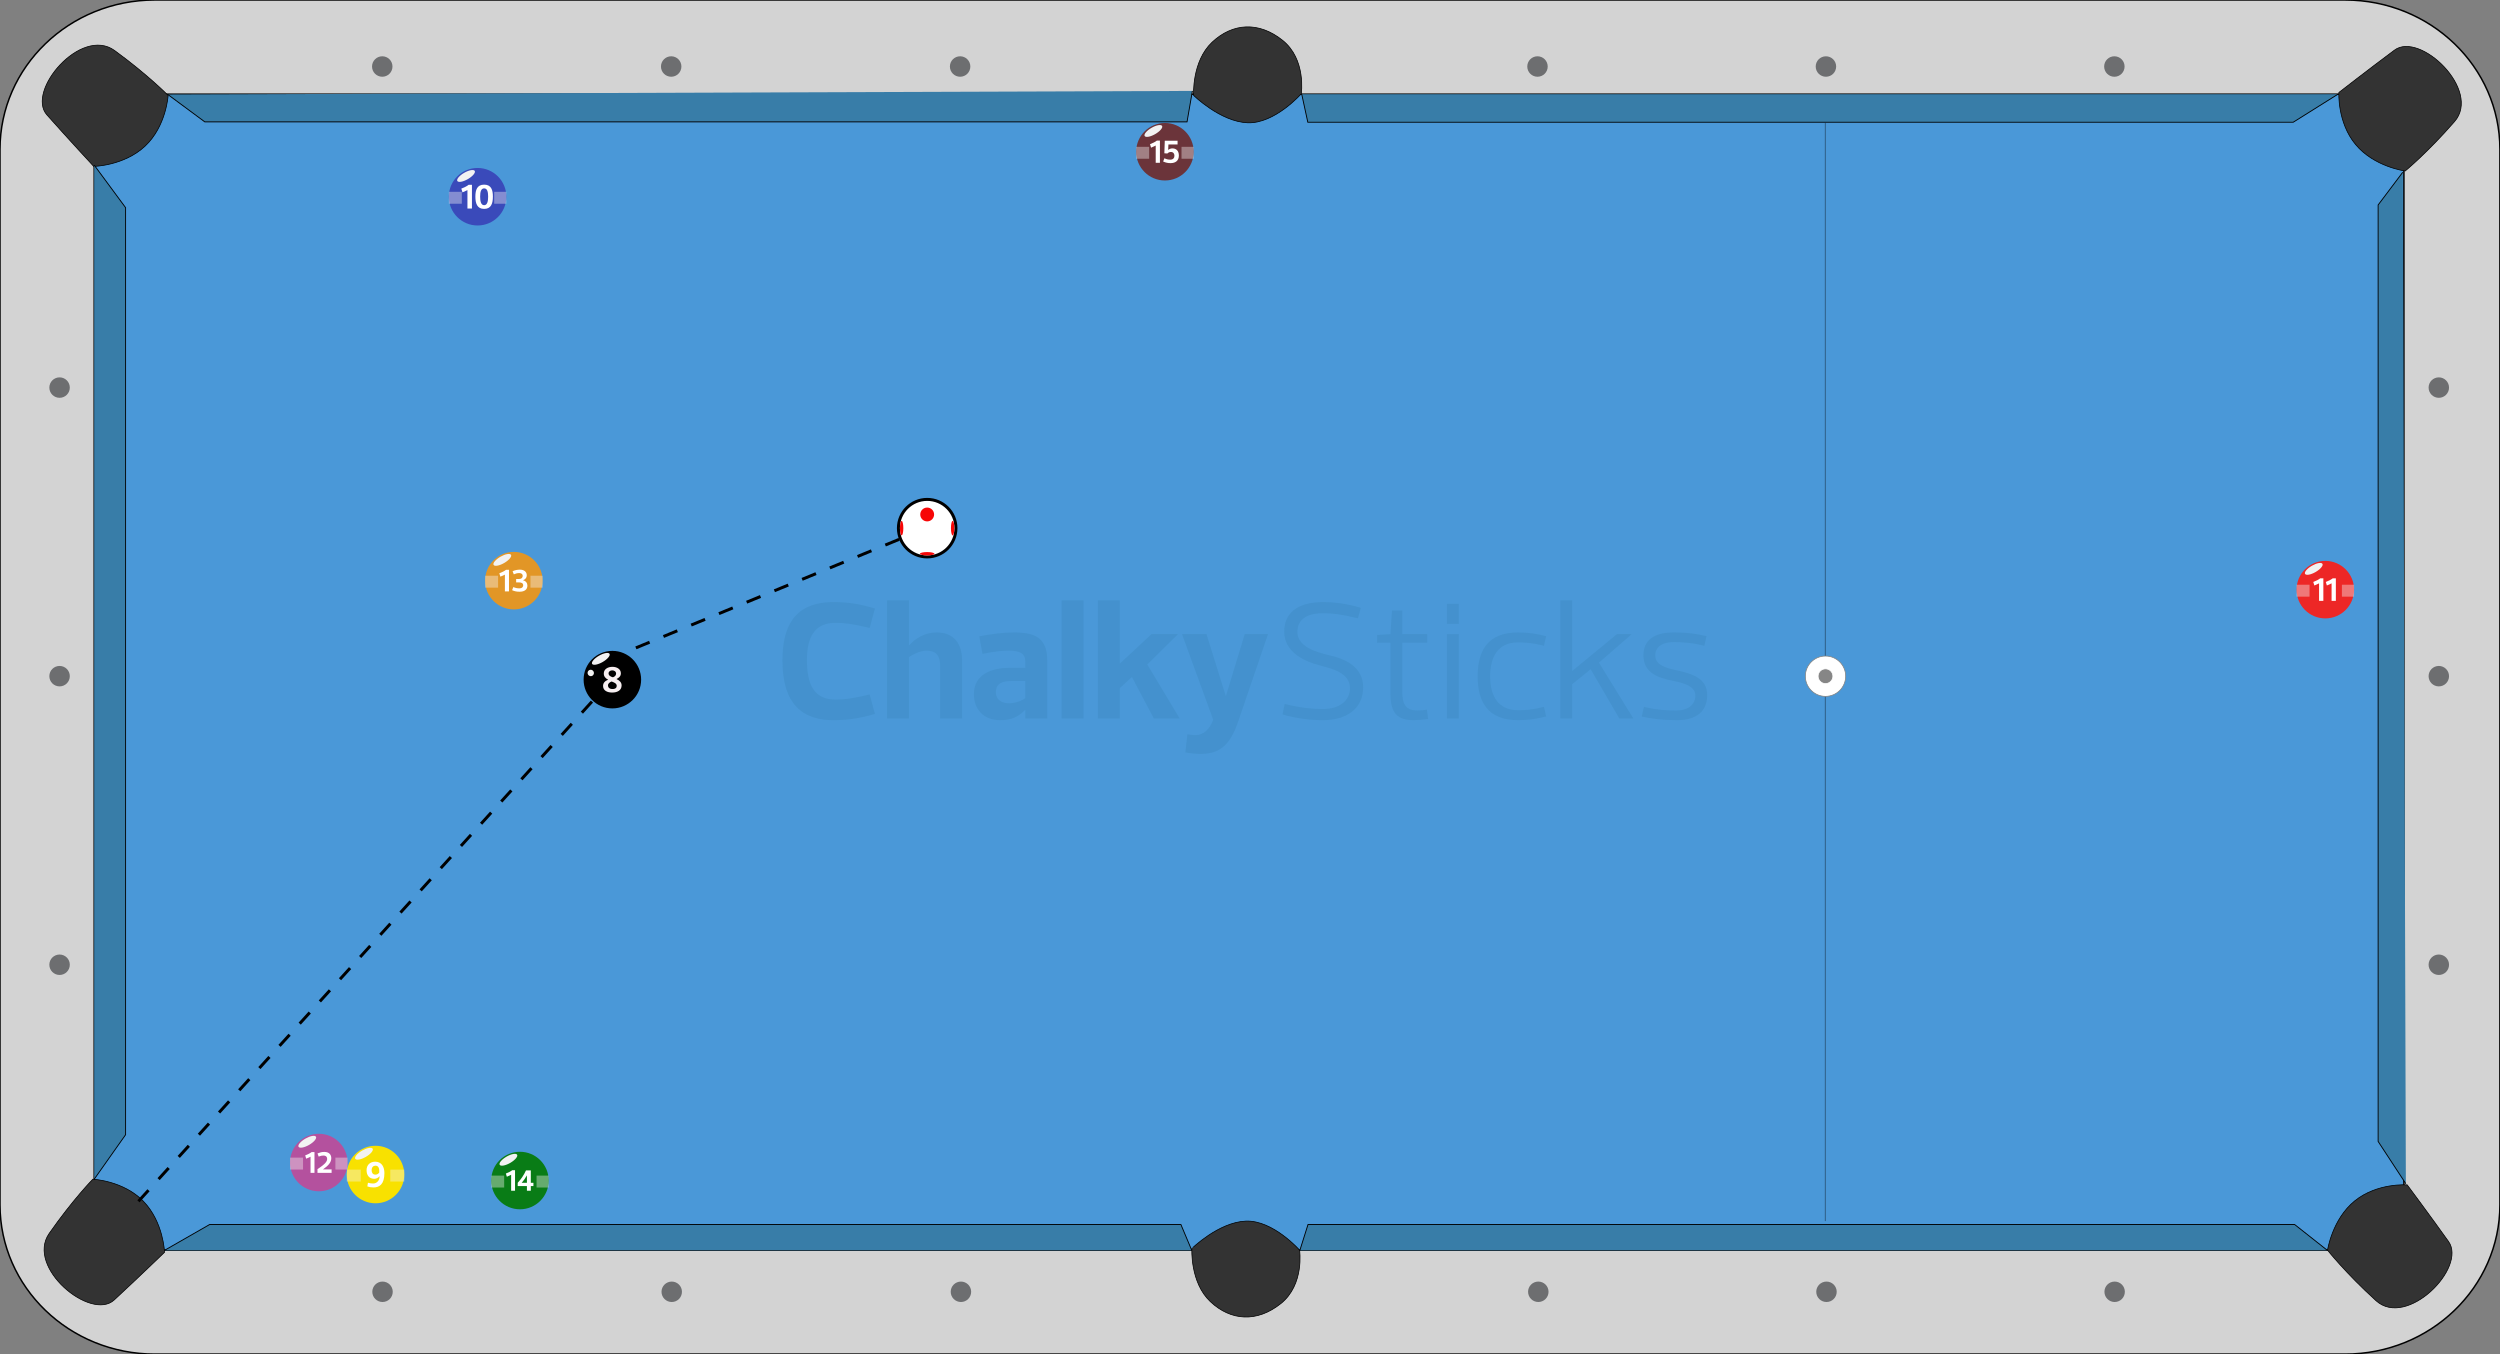 <?xml version="1.0" encoding="utf-8"?><svg version="1.1" preserveAspectRatio="xMidYMid meet" xmlns="http://www.w3.org/2000/svg" xmlns:xlink="http://www.w3.org/1999/xlink" x="0px" y="0px" width="833.5px" height="451.5px" viewBox="0 0 833.5 451.5" enable-background="new 0 0 833.5 451.5" xml:space="preserve"><rect x="0" y="0" width="833.5" height="451.5" fill="#808080" stroke="none"/><defs><style xmlns="http://www.w3.org/2000/svg">* { font-family: "Helvetica, Arial"; }</style><marker id="undefined" viewBox="0 0 15 15" refX="0" refY="5" fill="#000000" markerUnits="strokeWidth" markerWidth="14" markerHeight="13" orient="auto"><path d="M 0 0 L 10 5 L 0 10 z"></path></marker><marker id="arrow-generic" viewBox="0 0 15 15" refX="0" refY="5" fill="#000000" markerUnits="strokeWidth" markerWidth="14" markerHeight="13" orient="auto"><path d="M 0 0 L 10 5 L 0 10 z"></path></marker><marker id="arrow-black" viewBox="0 0 15 15" refX="0" refY="5" fill="#000000" markerUnits="strokeWidth" markerWidth="14" markerHeight="13" orient="auto"><path d="M 0 0 L 10 5 L 0 10 z"></path></marker><marker id="arrow-1" viewBox="0 0 15 15" refX="0" refY="5" fill="#F8E100" markerUnits="strokeWidth" markerWidth="14" markerHeight="13" orient="auto"><path d="M 0 0 L 10 5 L 0 10 z"></path></marker><marker id="arrow-2" viewBox="0 0 15 15" refX="0" refY="5" fill="#3A4ABA" markerUnits="strokeWidth" markerWidth="14" markerHeight="13" orient="auto"><path d="M 0 0 L 10 5 L 0 10 z"></path></marker><marker id="arrow-3" viewBox="0 0 15 15" refX="0" refY="5" fill="#ED2726" markerUnits="strokeWidth" markerWidth="14" markerHeight="13" orient="auto"><path d="M 0 0 L 10 5 L 0 10 z"></path></marker><marker id="arrow-4" viewBox="0 0 15 15" refX="0" refY="5" fill="#B4519E" markerUnits="strokeWidth" markerWidth="14" markerHeight="13" orient="auto"><path d="M 0 0 L 10 5 L 0 10 z"></path></marker><marker id="arrow-5" viewBox="0 0 15 15" refX="0" refY="5" fill="#E29626" markerUnits="strokeWidth" markerWidth="14" markerHeight="13" orient="auto"><path d="M 0 0 L 10 5 L 0 10 z"></path></marker><marker id="arrow-6" viewBox="0 0 15 15" refX="0" refY="5" fill="#097C16" markerUnits="strokeWidth" markerWidth="14" markerHeight="13" orient="auto"><path d="M 0 0 L 10 5 L 0 10 z"></path></marker><marker id="arrow-7" viewBox="0 0 15 15" refX="0" refY="5" fill="#6B343A" markerUnits="strokeWidth" markerWidth="14" markerHeight="13" orient="auto"><path d="M 0 0 L 10 5 L 0 10 z"></path></marker><marker id="arrow-8" viewBox="0 0 15 15" refX="0" refY="5" fill="#000000" markerUnits="strokeWidth" markerWidth="14" markerHeight="13" orient="auto"><path d="M 0 0 L 10 5 L 0 10 z"></path></marker><marker id="arrow-9" viewBox="0 0 15 15" refX="0" refY="5" fill="#F8E100" markerUnits="strokeWidth" markerWidth="14" markerHeight="13" orient="auto"><path d="M 0 0 L 10 5 L 0 10 z"></path></marker><marker id="arrow-10" viewBox="0 0 15 15" refX="0" refY="5" fill="#3A4ABA" markerUnits="strokeWidth" markerWidth="14" markerHeight="13" orient="auto"><path d="M 0 0 L 10 5 L 0 10 z"></path></marker><marker id="arrow-11" viewBox="0 0 15 15" refX="0" refY="5" fill="#ED2726" markerUnits="strokeWidth" markerWidth="14" markerHeight="13" orient="auto"><path d="M 0 0 L 10 5 L 0 10 z"></path></marker><marker id="arrow-12" viewBox="0 0 15 15" refX="0" refY="5" fill="#B4519E" markerUnits="strokeWidth" markerWidth="14" markerHeight="13" orient="auto"><path d="M 0 0 L 10 5 L 0 10 z"></path></marker><marker id="arrow-13" viewBox="0 0 15 15" refX="0" refY="5" fill="#E29626" markerUnits="strokeWidth" markerWidth="14" markerHeight="13" orient="auto"><path d="M 0 0 L 10 5 L 0 10 z"></path></marker><marker id="arrow-14" viewBox="0 0 15 15" refX="0" refY="5" fill="#097C16" markerUnits="strokeWidth" markerWidth="14" markerHeight="13" orient="auto"><path d="M 0 0 L 10 5 L 0 10 z"></path></marker><marker id="arrow-15" viewBox="0 0 15 15" refX="0" refY="5" fill="#6B343A" markerUnits="strokeWidth" markerWidth="14" markerHeight="13" orient="auto"><path d="M 0 0 L 10 5 L 0 10 z"></path></marker></defs>
<path fill="#D3D3D3" stroke="#000000" stroke-width="0.5" stroke-miterlimit="10" d="M0,49.812C0,22.301,23.127,0,51.66,0h730.138
	c28.529,0,51.666,22.301,51.666,49.812v351.839c0,27.51-23.137,49.811-51.666,49.811H51.66C23.127,451.461,0,429.161,0,401.651
	V49.812L0,49.812z"/>
<rect x="31.405" y="31.398" fill="#4A98D8" stroke="#000000" stroke-width="0.5" stroke-miterlimit="10" width="770.06" height="385.407"/>
<path fill="#333333" stroke="#000000" stroke-width="0.25" stroke-miterlimit="10" d="M802.566,395.038
	c0,0,7.584,10.179,13.775,18.88c6.189,8.699-13.897,29.056-24.173,19.731c-10.265-9.333-16.164-16.845-16.164-16.845
	s1.539-10.335,9.076-16.437C792.621,394.271,802.566,395.038,802.566,395.038z"/>
<path fill="#333333" stroke="#000000" stroke-width="0.25" stroke-miterlimit="10" d="M779.786,30.832c0,0,9.985-7.764,18.521-14.11
	c8.53-6.35,29.116,13.39,20.03,23.818c-9.087,10.442-16.447,16.467-16.447,16.467s-10.304-1.352-16.498-8.783
	C779.2,40.797,779.786,30.832,779.786,30.832z"/>
<path fill="#333333" stroke="#000000" stroke-width="0.25" stroke-miterlimit="10" d="M31.252,55.476c0,0-8.574-9.246-15.609-17.171
	C8.601,30.387,27.018,8.692,38.225,16.856c11.197,8.168,17.828,14.963,17.828,14.963s-0.602,10.214-7.639,16.857
	C41.359,55.319,31.252,55.476,31.252,55.476z"/>
<path fill="#333333" stroke="#000000" stroke-width="0.25" stroke-miterlimit="10" d="M54.852,417.519c0,0-9.026,8.718-16.77,15.882
	c-7.742,7.164-29.581-10.853-21.674-22.185c7.916-11.326,14.535-18.062,14.535-18.062s10.162,0.437,16.864,7.354
	C54.53,407.433,54.852,417.519,54.852,417.519z"/>
<polyline fill="#387DA8" stroke="#000000" stroke-width="0.3" stroke-miterlimit="10" points="801.076,57.428 792.867,68.331 
	792.867,380.555 802.113,394.67 "/>
<polyline fill="#387DA8" stroke="#000000" stroke-width="0.3" stroke-miterlimit="10" points="779.479,31.398 764.558,40.75 
	436.024,40.75 433.993,31.398 "/>
<polyline fill="#387DA8" stroke="#000000" stroke-width="0.3" stroke-miterlimit="10" points="397.544,30.312 395.756,40.625 
	68.266,40.625 68.266,40.625 55.955,31.511 "/>
<polyline fill="#387DA8" stroke="#000000" stroke-width="0.3" stroke-miterlimit="10" points="31.405,55.044 41.873,69.23 
	41.873,378.316 31.405,393.152 "/>
<polyline fill="#387DA8" stroke="#000000" stroke-width="0.3" stroke-miterlimit="10" points="54.852,416.858 69.87,408.264 
	393.715,408.264 397.329,416.858 "/>
<polyline fill="#387DA8" stroke="#000000" stroke-width="0.3" stroke-miterlimit="10" points="433.378,416.858 436.086,408.264 
	765.043,408.264 775.925,416.858 "/>
<path id="spot18_1_" fill="#6D6E70" d="M809.693,129.226c0-1.887,1.524-3.413,3.407-3.413c1.884,0,3.408,1.524,3.408,3.413
	c0,1.88-1.524,3.406-3.408,3.406C811.22,132.632,809.693,131.105,809.693,129.226z"/>
<path id="spot17_1_" fill="#6D6E70" d="M809.693,225.433c0-1.881,1.524-3.408,3.407-3.408c1.884,0,3.408,1.527,3.408,3.408
	c0,1.885-1.524,3.409-3.408,3.409C811.22,228.842,809.693,227.318,809.693,225.433z"/>
<circle id="spot16_1_" fill="#6D6E70" cx="813.101" cy="321.646" r="3.409"/>
<path id="spot15_1_" fill="#6D6E70" d="M701.617,430.68c0-1.881,1.521-3.403,3.408-3.403c1.883,0,3.401,1.522,3.401,3.403
	c0,1.892-1.521,3.41-3.401,3.41C703.14,434.09,701.617,432.567,701.617,430.68z"/>
<path id="spot14_1_" fill="#6D6E70" d="M605.539,430.68c0-1.881,1.529-3.403,3.412-3.403c1.879,0,3.406,1.522,3.406,3.403
	c0,1.892-1.525,3.41-3.406,3.41C607.068,434.09,605.539,432.567,605.539,430.68z"/>
<path id="spot13_1_" fill="#6D6E70" d="M509.46,430.68c0-1.881,1.527-3.403,3.416-3.403c1.879,0,3.406,1.522,3.406,3.403
	c0,1.892-1.527,3.41-3.406,3.41C510.992,434.09,509.46,432.567,509.46,430.68z"/>
<path id="spot12_1_" fill="#6D6E70" d="M316.968,430.68c0-1.881,1.527-3.403,3.414-3.403c1.875,0,3.402,1.522,3.402,3.403
	c0,1.892-1.527,3.41-3.402,3.41C318.494,434.09,316.968,432.567,316.968,430.68z"/>
<path id="spot11_1_" fill="#6D6E70" d="M220.547,430.68c0-1.881,1.528-3.403,3.414-3.403c1.875,0,3.402,1.522,3.402,3.403
	c0,1.892-1.527,3.41-3.402,3.41C222.074,434.09,220.547,432.567,220.547,430.68z"/>
<path id="spot10_1_" fill="#6D6E70" d="M124.126,430.68c0-1.881,1.526-3.403,3.413-3.403c1.875,0,3.402,1.522,3.402,3.403
	c0,1.892-1.527,3.41-3.402,3.41C125.655,434.09,124.126,432.567,124.126,430.68z"/>
<path id="spot9_1_" fill="#6D6E70" d="M16.451,321.641c0-1.879,1.528-3.402,3.414-3.402c1.881,0,3.408,1.523,3.408,3.402
	c0,1.889-1.527,3.412-3.408,3.412C17.979,325.053,16.451,323.525,16.451,321.641z"/>
<path id="spot8_1_" fill="#6D6E70" d="M16.451,225.433c0-1.881,1.528-3.408,3.414-3.408c1.881,0,3.408,1.527,3.408,3.408
	c0,1.885-1.527,3.409-3.408,3.409C17.979,228.842,16.451,227.318,16.451,225.433z"/>
<path id="spot7_1_" fill="#6D6E70" d="M16.451,129.226c0-1.887,1.528-3.414,3.414-3.414c1.881,0,3.408,1.525,3.408,3.414
	c0,1.879-1.527,3.406-3.408,3.406C17.979,132.632,16.451,131.104,16.451,129.226z"/>
<path id="spot6_1_" fill="#6D6E70" d="M124.036,22.178c0-1.887,1.526-3.414,3.413-3.414c1.875,0,3.402,1.527,3.402,3.414
	c0,1.884-1.527,3.41-3.402,3.41C125.564,25.589,124.036,24.062,124.036,22.178z"/>
<path id="spot5_1_" fill="#6D6E70" d="M220.366,22.178c0-1.887,1.528-3.414,3.414-3.414c1.875,0,3.402,1.527,3.402,3.414
	c0,1.884-1.527,3.41-3.402,3.41C221.893,25.589,220.366,24.062,220.366,22.178z"/>
<path id="spot4_1_" fill="#6D6E70" d="M316.696,22.178c0-1.887,1.526-3.414,3.414-3.414c1.875,0,3.401,1.527,3.401,3.414
	c0,1.884-1.526,3.41-3.401,3.41C318.222,25.589,316.696,24.062,316.696,22.178z"/>
<path id="spot3_1_" fill="#6D6E70" d="M509.193,22.178c0-1.887,1.522-3.414,3.407-3.414c1.888,0,3.406,1.527,3.406,3.414
	c0,1.884-1.521,3.41-3.406,3.41C510.72,25.589,509.193,24.062,509.193,22.178z"/>
<circle id="spot2_1_" fill="#6D6E70" cx="608.765" cy="22.178" r="3.409"/>
<ellipse id="spot1_1_" fill="#6D6E70" cx="704.931" cy="22.178" rx="3.406" ry="3.414"/>
<ellipse id="spot1_2_" fill="#333333" cx="801.097" cy="417.858" rx="3.406" ry="3.414"/>
<ellipse id="spot1_3_" fill="#333333" cx="801.097" cy="33.01" rx="3.406" ry="3.414"/>
<ellipse id="spot1_4_" fill="#333333" cx="416.434" cy="29.01" rx="3.406" ry="3.414"/>
<ellipse id="spot1_5_" fill="#333333" cx="31.113" cy="33.01" rx="3.405" ry="3.414"/>
<ellipse id="spot1_6_" fill="#333333" cx="31.113" cy="417.856" rx="3.405" ry="3.414"/>
<ellipse id="spot1_7_" fill="#333333" cx="416.797" cy="417.856" rx="3.406" ry="3.414"/>
<path fill="#333333" stroke="#000000" stroke-width="0.25" stroke-miterlimit="10" d="M397.946,31.796
	c0,0-0.649-11.306,6.174-17.721s15.542-6.988,23.491-0.632c7.947,6.356,6.242,17.817,6.242,17.817s-8.838,10.052-17.93,9.67
	C406.84,40.553,397.946,31.796,397.946,31.796z"/>
<path fill="#333333" stroke="#000000" stroke-width="0.25" stroke-miterlimit="10" d="M415.347,407.122
	c9.091-0.381,17.931,9.672,17.931,9.672s1.705,11.461-6.244,17.816c-7.948,6.354-16.667,5.781-23.491-0.635
	c-6.823-6.412-6.174-17.721-6.174-17.721S406.262,407.501,415.347,407.122z"/>
<g opacity="0.1">
	<path fill="#08556D" d="M277.915,200.74c4.555,0,8.547,0.562,13.776,2.137l-1.743,6.466c-6.016-1.405-8.434-1.687-11.414-1.687
		c-7.085,0-9.503,4.892-9.503,12.482c0,8.152,2.418,13.102,9.503,13.102c2.98,0,5.398-0.281,11.414-1.688l1.743,6.468
		c-5.229,1.519-9.221,2.08-13.776,2.08c-13.438,0-17.037-8.996-17.037-19.96C260.877,209.343,264.476,200.74,277.915,200.74z"/>
	<path fill="#08556D" d="M303.049,239.537h-7.31v-39.359h7.31v14.9h0.112c2.418-2.586,5.51-4.217,9.166-4.217
		c5.623,0,8.434,3.654,8.434,9.446v19.229h-7.31v-17.543c0-3.262-1.237-5.061-4.499-5.061c-2.305,0-4.498,1.237-5.904,2.137
		L303.049,239.537L303.049,239.537z"/>
	<path fill="#08556D" d="M327.564,218.002l-1.068-5.848c3.992-0.787,8.209-1.293,11.583-1.293c7.141,0,11.077,1.855,11.077,9.446
		v19.229h-7.311v-2.812c-0.057,0-0.057,0-0.111,0c-2.418,2.476-4.78,3.373-8.322,3.373c-5.623,0-8.715-3.769-8.715-8.658
		c0-6.86,6.298-8.771,11.808-8.771h5.342V220.7c0-2.867-1.799-3.768-5.454-3.768C334.143,216.934,331.613,217.158,327.564,218.002z
		 M341.847,227.055h-4.892c-3.317,0-4.948,1.182-4.948,3.77c0,2.475,1.968,3.652,4.386,3.652c2.307,0,4.442-0.955,5.454-1.742
		V227.055z"/>
	<path fill="#08556D" d="M353.936,200.178h7.311v39.359h-7.311V200.178z"/>
	<path fill="#08556D" d="M373.335,221.264l10.57-9.84h8.828l-10.234,10.121l10.797,17.992h-8.604l-7.311-13.832l-4.048,3.711v10.121
		h-7.311v-39.359h7.311L373.335,221.264L373.335,221.264z"/>
	<path fill="#08556D" d="M394.083,211.424h8.152l6.408,20.523h0.113l6.24-20.523h7.76l-9.951,29.125
		c-2.698,8.041-6.299,10.797-12.54,10.797c-1.519,0-3.599-0.168-5.061-0.506l0.675-6.018c0.844,0.17,2.08,0.281,2.699,0.281
		c2.699,0,4.836-2.08,5.904-5.172L394.083,211.424z"/>
	<path fill="#08556D" d="M427.595,238.188l0.73-3.484c5.734,1.404,9.559,1.688,12.707,1.688c6.467,0,9.055-3.543,9.055-6.916
		c0-5.174-5.961-6.521-9.896-7.592c-6.02-1.519-12.033-4.835-12.033-11.302c0-7.085,5.678-9.84,12.875-9.84
		c4.162,0,8.098,0.562,12.65,1.912l-0.953,3.485c-5.736-1.405-8.549-1.687-11.697-1.687c-6.465,0-8.49,2.98-8.49,6.241
		c0,4.948,6.354,6.747,10.402,7.703c6.018,1.35,11.525,4.161,11.525,10.739c0,7.312-5.732,10.966-13.438,10.966
		C436.872,240.1,432.149,239.537,427.595,238.188z"/>
	<path fill="#08556D" d="M463.581,214.291h-4.441v-2.586l4.441-0.281l0.506-7.873h3.43v7.873h8.322v2.867h-8.322v16.363
		c0,4.104,1.125,6.24,5.117,6.24c0.9,0,1.799-0.059,3.092-0.281l0.396,3.094c-1.463,0.225-3.486,0.393-4.723,0.393
		c-5.455,0-7.816-2.248-7.816-8.828L463.581,214.291L463.581,214.291z"/>
	<path fill="#08556D" d="M486.354,201.303v6.69h-3.938v-6.69H486.354z M486.354,211.424v28.113h-3.938v-28.113H486.354z"/>
	<path fill="#08556D" d="M506.089,210.861c3.486,0,6.02,0.393,9.393,1.236l-0.73,3.205c-4.387-1.124-6.748-1.124-8.66-1.124
		c-6.689,0-9.276,4.835-9.276,11.302c0,6.467,2.587,11.303,9.276,11.303c1.912,0,4.273,0,8.66-1.125l0.73,3.205
		c-3.373,0.844-5.904,1.236-9.393,1.236c-9.953,0-13.438-5.959-13.438-14.621C492.649,216.821,496.136,210.861,506.089,210.861z"/>
	<path fill="#08556D" d="M524.14,223.737l14.957-12.313h4.893l-10.908,9.502l11.471,18.611h-4.666l-9.561-16.418l-6.186,5.004
		v11.414h-3.938v-39.359h3.938V223.737L524.14,223.737z"/>
	<path fill="#08556D" d="M559.112,240.1c-4.273,0-8.377-0.393-11.75-1.234l0.729-3.205c4.441,1.125,8.715,1.234,10.57,1.234
		c6.018,0,6.578-3.768,6.578-4.891c0-2.082-1.236-3.768-7.084-4.949c-5.734-1.068-10.234-2.924-10.234-8.604
		c0-5.004,3.543-7.59,10.066-7.59c4.271,0,7.59,0.393,10.965,1.236l-0.732,3.205c-4.439-1.124-8.15-1.236-10.008-1.236
		c-5.904,0-6.354,3.316-6.354,4.273c0,2.08,0.955,3.879,6.745,5.061c6.187,1.293,10.571,2.98,10.571,8.377
		C569.179,237.119,565.636,240.1,559.112,240.1z"/>
</g>
<line id="line_1_" opacity="0.5" fill="none" stroke="#000000" stroke-width="0.25" stroke-miterlimit="10" enable-background="new    " x1="608.539" y1="407.111" x2="608.539" y2="40.941"/>
<circle id="outerdot_1_" fill="#FFFFFF" stroke="#818282" stroke-width="0.25" stroke-miterlimit="10" cx="608.623" cy="225.446" r="6.725"/>
<path id="innerdot_1_" fill="#868686" stroke="#FFFFFF" stroke-width="0.25" stroke-miterlimit="10" d="M606.154,225.446
	c0-1.358,1.104-2.464,2.467-2.464c1.354,0,2.467,1.104,2.467,2.464c0,1.358-1.104,2.467-2.467,2.467
	S606.154,226.805,606.154,225.446z"/>
<path  fill="none" stroke="#000000" stroke-width="1" stroke-dasharray="5" d="M204.078 226.5 Q 123.539 315.25 43 404"></path><path  fill="none" stroke="#000000" stroke-width="1" stroke-dasharray="5" d="M309.031 176 Q 260.516 196 212 216"></path><g transform="translate(115.609,382)">
<path fill="#F8E100" d="M19.176,9.591c0,5.297-4.3,9.587-9.588,9.587C4.288,19.179,0,14.888,0,9.591S4.288,0,9.587,0
	C14.875,0,19.176,4.294,19.176,9.591z"/>
<rect x="0.009" y="7.95" opacity="0.4" fill="#F2F2F2" enable-background="new    " width="4.662" height="3.972"/>
<rect x="14.514" y="7.95" opacity="0.4" fill="#F2F2F2" enable-background="new    " width="4.662" height="3.972"/>
<g>
	<path fill="#FFFFFF" d="M10.93,10.154c-0.414,0.517-1.067,0.86-1.762,0.86c-1.581,0-2.563-1.043-2.563-2.882
		c0-1.766,1.198-2.82,2.881-2.82c2.228,0,3.066,1.839,3.066,3.8c0,3.74-1.683,4.782-3.629,4.782c-0.796,0-1.414-0.123-2.06-0.346
		l0.198-1.212c0.73,0.17,1.221,0.245,1.725,0.245c1.204,0,2.187-0.981,2.168-2.416L10.93,10.154z M9.57,6.635
		c-0.695,0-1.275,0.504-1.275,1.497c0,0.662,0.245,1.495,1.299,1.495c0.501,0,0.91-0.282,1.229-0.662
		C10.917,7.827,10.736,6.635,9.57,6.635z"/>
</g>
<path fill="#F2F2F2" d="M8.643,0.99c0.334,0.579-0.697,1.8-2.302,2.724C4.734,4.64,3.164,4.918,2.829,4.338
	c-0.334-0.581,0.695-1.8,2.302-2.727C6.736,0.689,8.308,0.41,8.643,0.99z"/>
</g><g transform="translate(96.703,378)">
<path fill="#B4519E" d="M19.176,9.591c0,5.297-4.294,9.587-9.588,9.587C4.288,19.179,0,14.888,0,9.591S4.288,0,9.587,0
	C14.881,0,19.176,4.294,19.176,9.591z"/>
<g>
	<path fill="#FFFFFF" d="M5.383,8.308L5.052,7.215c0.795-0.304,1.626-0.698,2.135-1.113h0.959v6.929H6.831v-5.38L5.383,8.308z"/>
	<path fill="#FFFFFF" d="M9.544,7.611L9.149,6.558c0.829-0.332,1.426-0.506,2.307-0.506c1.558,0,2.294,0.923,2.294,2.085
		c0,1.417-1.019,2.51-2.737,3.712v0.02h2.842v1.163H9.149v-1.254c2.668-1.699,3.217-2.632,3.217-3.358
		c0-1.041-0.789-1.163-1.216-1.163C10.696,7.255,10.261,7.316,9.544,7.611z"/>
</g>
<path fill="#F2F2F2" d="M8.643,0.99c0.334,0.579-0.697,1.8-2.302,2.724C4.734,4.64,3.164,4.918,2.829,4.338
	c-0.334-0.581,0.695-1.8,2.302-2.727C6.736,0.689,8.308,0.41,8.643,0.99z"/>
<rect x="0.008" y="7.95" opacity="0.4" fill="#F2F2F2" enable-background="new    " width="4.319" height="3.972"/>
<rect x="15.121" y="7.95" opacity="0.4" fill="#F2F2F2" enable-background="new    " width="4.047" height="3.972"/>
</g><g transform="translate(149.641,56)">
<path fill="#3A4ABA" d="M19.176,9.591c0,5.297-4.294,9.587-9.588,9.587C4.288,19.179,0,14.888,0,9.591S4.288,0,9.587,0
	C14.881,0,19.176,4.294,19.176,9.591z"/>
<g>
	<path fill="#FFFFFF" d="M4.547,8.135L4.164,6.887C5.079,6.54,6.027,6.09,6.603,5.615h1.102v7.915H6.203V7.384L4.547,8.135z"/>
	<path fill="#FFFFFF" d="M8.85,9.546c0-2.22,0.564-3.988,2.924-3.988c2.355,0,2.914,1.77,2.914,3.988
		c0,2.243-0.559,4.104-2.914,4.104C9.416,13.649,8.85,11.789,8.85,9.546z M10.442,9.546c0,1.558,0.276,2.865,1.332,2.865
		c1.051,0,1.328-1.307,1.328-2.865c0-1.561-0.274-2.742-1.328-2.742C10.719,6.804,10.442,7.985,10.442,9.546z"/>
</g>
<path fill="#F2F2F2" d="M8.643,0.99c0.334,0.578-0.697,1.8-2.302,2.724C4.734,4.64,3.164,4.918,2.829,4.338
	c-0.334-0.581,0.695-1.8,2.302-2.728C6.736,0.689,8.308,0.41,8.643,0.99z"/>
<rect x="0.01" y="7.95" opacity="0.4" fill="#F2F2F2" enable-background="new    " width="4.317" height="3.972"/>
<rect x="15.121" y="7.95" opacity="0.4" fill="#F2F2F2" enable-background="new    " width="4.045" height="3.972"/>
</g><g transform="translate(163.766,384)">
<path fill="#097C16" d="M19.168,9.591c0,5.298-4.293,9.589-9.582,9.589C4.282,19.179,0,14.889,0,9.591C0,4.294,4.282,0,9.587,0
	C14.875,0,19.168,4.294,19.168,9.591z"/>
<rect x="0.008" y="7.95" opacity="0.4" fill="#F2F2F2" enable-background="new    " width="4.319" height="3.972"/>
<rect x="15.122" y="7.95" opacity="0.4" fill="#F2F2F2" enable-background="new    " width="4.037" height="3.972"/>
<g>
	<path fill="#FFFFFF" d="M5.217,8.329L4.891,7.251c0.79-0.3,1.605-0.688,2.108-1.098h0.946v6.839H6.646V7.681L5.217,8.329z"/>
	<path fill="#FFFFFF" d="M13.208,6.204v4.142h0.867v1.08h-0.867v1.568h-1.3v-1.568H8.836v-1.08c1.097-1.199,2.057-2.545,2.767-4.142
		H13.208z M11.908,10.346V7.89h-0.021c-0.544,0.999-1.038,1.649-1.724,2.457L11.908,10.346L11.908,10.346z"/>
</g>
<path fill="#F2F2F2" d="M8.643,0.99c0.334,0.578-0.697,1.8-2.302,2.724C4.734,4.64,3.164,4.918,2.829,4.338
	c-0.334-0.581,0.695-1.8,2.302-2.728C6.736,0.689,8.308,0.41,8.643,0.99z"/>
</g><g transform="translate(194.578,217)">
<path d="M19.176,9.597c0,5.294-4.3,9.588-9.587,9.588C4.288,19.185,0,14.891,0,9.597C0,4.296,4.288,0,9.588,0
	C14.876,0,19.176,4.296,19.176,9.597z"/>
<g>
	<path fill="#F7EFF1" d="M10.977,9.402c1.08,0.512,1.689,1.149,1.689,2.12c0,1.641-1.419,2.377-3.138,2.377
		c-1.629,0-3.048-0.649-3.048-2.207c0-1.006,0.646-1.656,1.677-2.072V9.597C7.288,9.169,6.726,8.531,6.726,7.549
		c0-1.494,1.395-2.229,2.904-2.229c1.42,0,2.791,0.736,2.791,2.146c0,0.933-0.539,1.458-1.442,1.91v0.027H10.977z M9.629,12.723
		c1.042,0,1.408-0.504,1.408-1.055c0-0.872-0.982-1.165-1.701-1.458c-0.628,0.245-1.215,0.649-1.215,1.312
		C8.121,12.121,8.534,12.723,9.629,12.723z M8.318,7.512c0,0.713,0.718,1.117,1.455,1.3c0.575-0.21,1.054-0.614,1.054-1.213
		c0-0.714-0.599-1.105-1.299-1.105C8.917,6.495,8.318,6.863,8.318,7.512z"/>
</g>
<path fill="#F2F2F2" d="M8.643,0.99c0.334,0.581-0.697,1.8-2.302,2.724C4.734,4.64,3.164,4.918,2.829,4.338
	C2.495,3.757,3.524,2.538,5.131,1.613C6.736,0.689,8.308,0.41,8.643,0.99z"/>
<path fill="#F2F2F2" d="M3.295,6.837c0.298,0.519,0.13,1.174-0.376,1.466C2.414,8.594,1.762,8.409,1.464,7.891
	C1.165,7.373,1.333,6.717,1.839,6.426C2.345,6.135,2.997,6.319,3.295,6.837z"/>
</g><g transform="translate(765.672,187)">
<path fill="#ED2726" d="M19.176,9.59c0,5.298-4.3,9.588-9.588,9.588C4.288,19.179,0,14.888,0,9.59C0,4.293,4.288,0,9.587,0
	C14.875,0,19.176,4.293,19.176,9.59z"/>
<g>
	<path fill="#FFFFFF" d="M5.938,8.206L5.574,7.023c0.868-0.331,1.768-0.757,2.315-1.206h1.045v7.512H7.503V7.495L5.938,8.206z"/>
	<path fill="#FFFFFF" d="M10.108,8.206L9.744,7.023c0.868-0.331,1.769-0.757,2.313-1.206h1.046v7.512h-1.425V7.495L10.108,8.206z"/>
</g>
<path fill="#F2F2F2" d="M8.643,0.99c0.334,0.579-0.697,1.8-2.302,2.724C4.734,4.64,3.164,4.918,2.829,4.338
	c-0.334-0.581,0.695-1.8,2.302-2.727C6.736,0.689,8.308,0.41,8.643,0.99z"/>
<rect x="0.008" y="7.95" opacity="0.4" fill="#F2F2F2" enable-background="new    " width="4.319" height="3.972"/>
<rect x="15.121" y="7.95" opacity="0.4" fill="#F2F2F2" enable-background="new    " width="4.046" height="3.972"/>
</g><g transform="translate(161.734,184)">
<path fill="#E29626" d="M19.168,9.59c0,5.298-4.287,9.588-9.582,9.588C4.288,19.179,0,14.888,0,9.59C0,4.293,4.288,0,9.587,0
	C14.881,0,19.168,4.293,19.168,9.59z"/>
<g>
	<path fill="#FFFFFF" d="M5.093,8.267L4.744,7.133c0.832-0.316,1.695-0.725,2.217-1.154h1v7.195H6.598V7.587L5.093,8.267z"/>
	<path fill="#FFFFFF" d="M12.648,9.467c0.99,0.241,1.451,0.967,1.451,1.765c0,1.322-0.958,2.05-2.606,2.05
		c-0.893,0-1.647-0.117-2.49-0.518l0.41-1.039c0.683,0.305,1.336,0.432,1.996,0.432c1.026,0,1.291-0.599,1.291-0.998
		c0-0.662-0.483-0.987-1.408-0.987h-0.944V9.036h0.884c1.035,0,1.304-0.568,1.304-1.071c0-0.42-0.301-0.906-1.126-0.906
		c-0.641,0-1.16,0.127-1.843,0.431L9.164,6.442c0.847-0.39,1.688-0.517,2.489-0.517c1.237,0,2.238,0.642,2.238,1.892
		c0,0.787-0.474,1.345-1.243,1.629V9.467z"/>
</g>
<path fill="#F2F2F2" d="M8.643,0.99c0.334,0.579-0.697,1.8-2.302,2.724C4.734,4.64,3.164,4.918,2.829,4.338
	c-0.334-0.581,0.695-1.8,2.302-2.727C6.736,0.689,8.308,0.41,8.643,0.99z"/>
<rect x="0.007" y="7.95" opacity="0.4" fill="#F2F2F2" enable-background="new    " width="4.32" height="3.972"/>
<rect x="15.122" y="7.95" opacity="0.4" fill="#F2F2F2" enable-background="new    " width="4.046" height="3.972"/>
</g><g transform="translate(378.797,41)">
<path fill="#6B343A" d="M19.176,9.59c0,5.298-4.294,9.587-9.582,9.587C4.288,19.178,0,14.888,0,9.59S4.288,0,9.594,0
	C14.881,0,19.176,4.293,19.176,9.59z"/>
<path fill="#F2F2F2" d="M8.643,0.99c0.334,0.581-0.697,1.8-2.302,2.724C4.734,4.64,3.164,4.918,2.829,4.338
	C2.495,3.757,3.524,2.539,5.131,1.613C6.736,0.689,8.308,0.41,8.643,0.99z"/>
<g>
	<path fill="#FFFFFF" d="M4.969,8.234L4.617,7.066c0.855-0.324,1.735-0.743,2.28-1.188h1.024v7.403H6.517v-5.75L4.969,8.234z"/>
	<path fill="#FFFFFF" d="M8.994,12.847l0.422-1.08c0.766,0.355,1.319,0.464,1.959,0.464c0.94,0,1.383-0.563,1.383-1.298
		c0-0.57-0.274-1.263-1.193-1.263c-0.428,0-0.84,0.171-1.166,0.516l-1.003-0.083l0.143-4.172h4.265v1.244h-3.046l-0.095,1.796
		l0.021,0.011c0.345-0.294,0.86-0.51,1.383-0.51c1.294,0,2.169,0.821,2.169,2.379c0,1.673-1.045,2.538-2.774,2.538
		C10.604,13.389,9.879,13.249,8.994,12.847z"/>
</g>
<rect x="0.008" y="7.951" opacity="0.4" fill="#F2F2F2" enable-background="new    " width="4.319" height="3.972"/>
<rect x="15.121" y="7.951" opacity="0.4" fill="#F2F2F2" enable-background="new    " width="4.046" height="3.972"/>
</g><g transform="translate(299.031,166)">
<circle fill="#FFFFFF" stroke="#000000" stroke-miterlimit="10" cx="10.09" cy="10.089" r="9.589"/>
<circle fill="#F70606" cx="10.09" cy="5.528" r="2.308"/>
<ellipse fill="#F70606" cx="10.09" cy="18.617" rx="2.406" ry="0.562"/>
<ellipse fill="#F70606" cx="1.576" cy="10.09" rx="0.562" ry="2.406"/>
<ellipse fill="#F70606" cx="18.576" cy="10.09" rx="0.562" ry="2.406"/>
</g></svg>